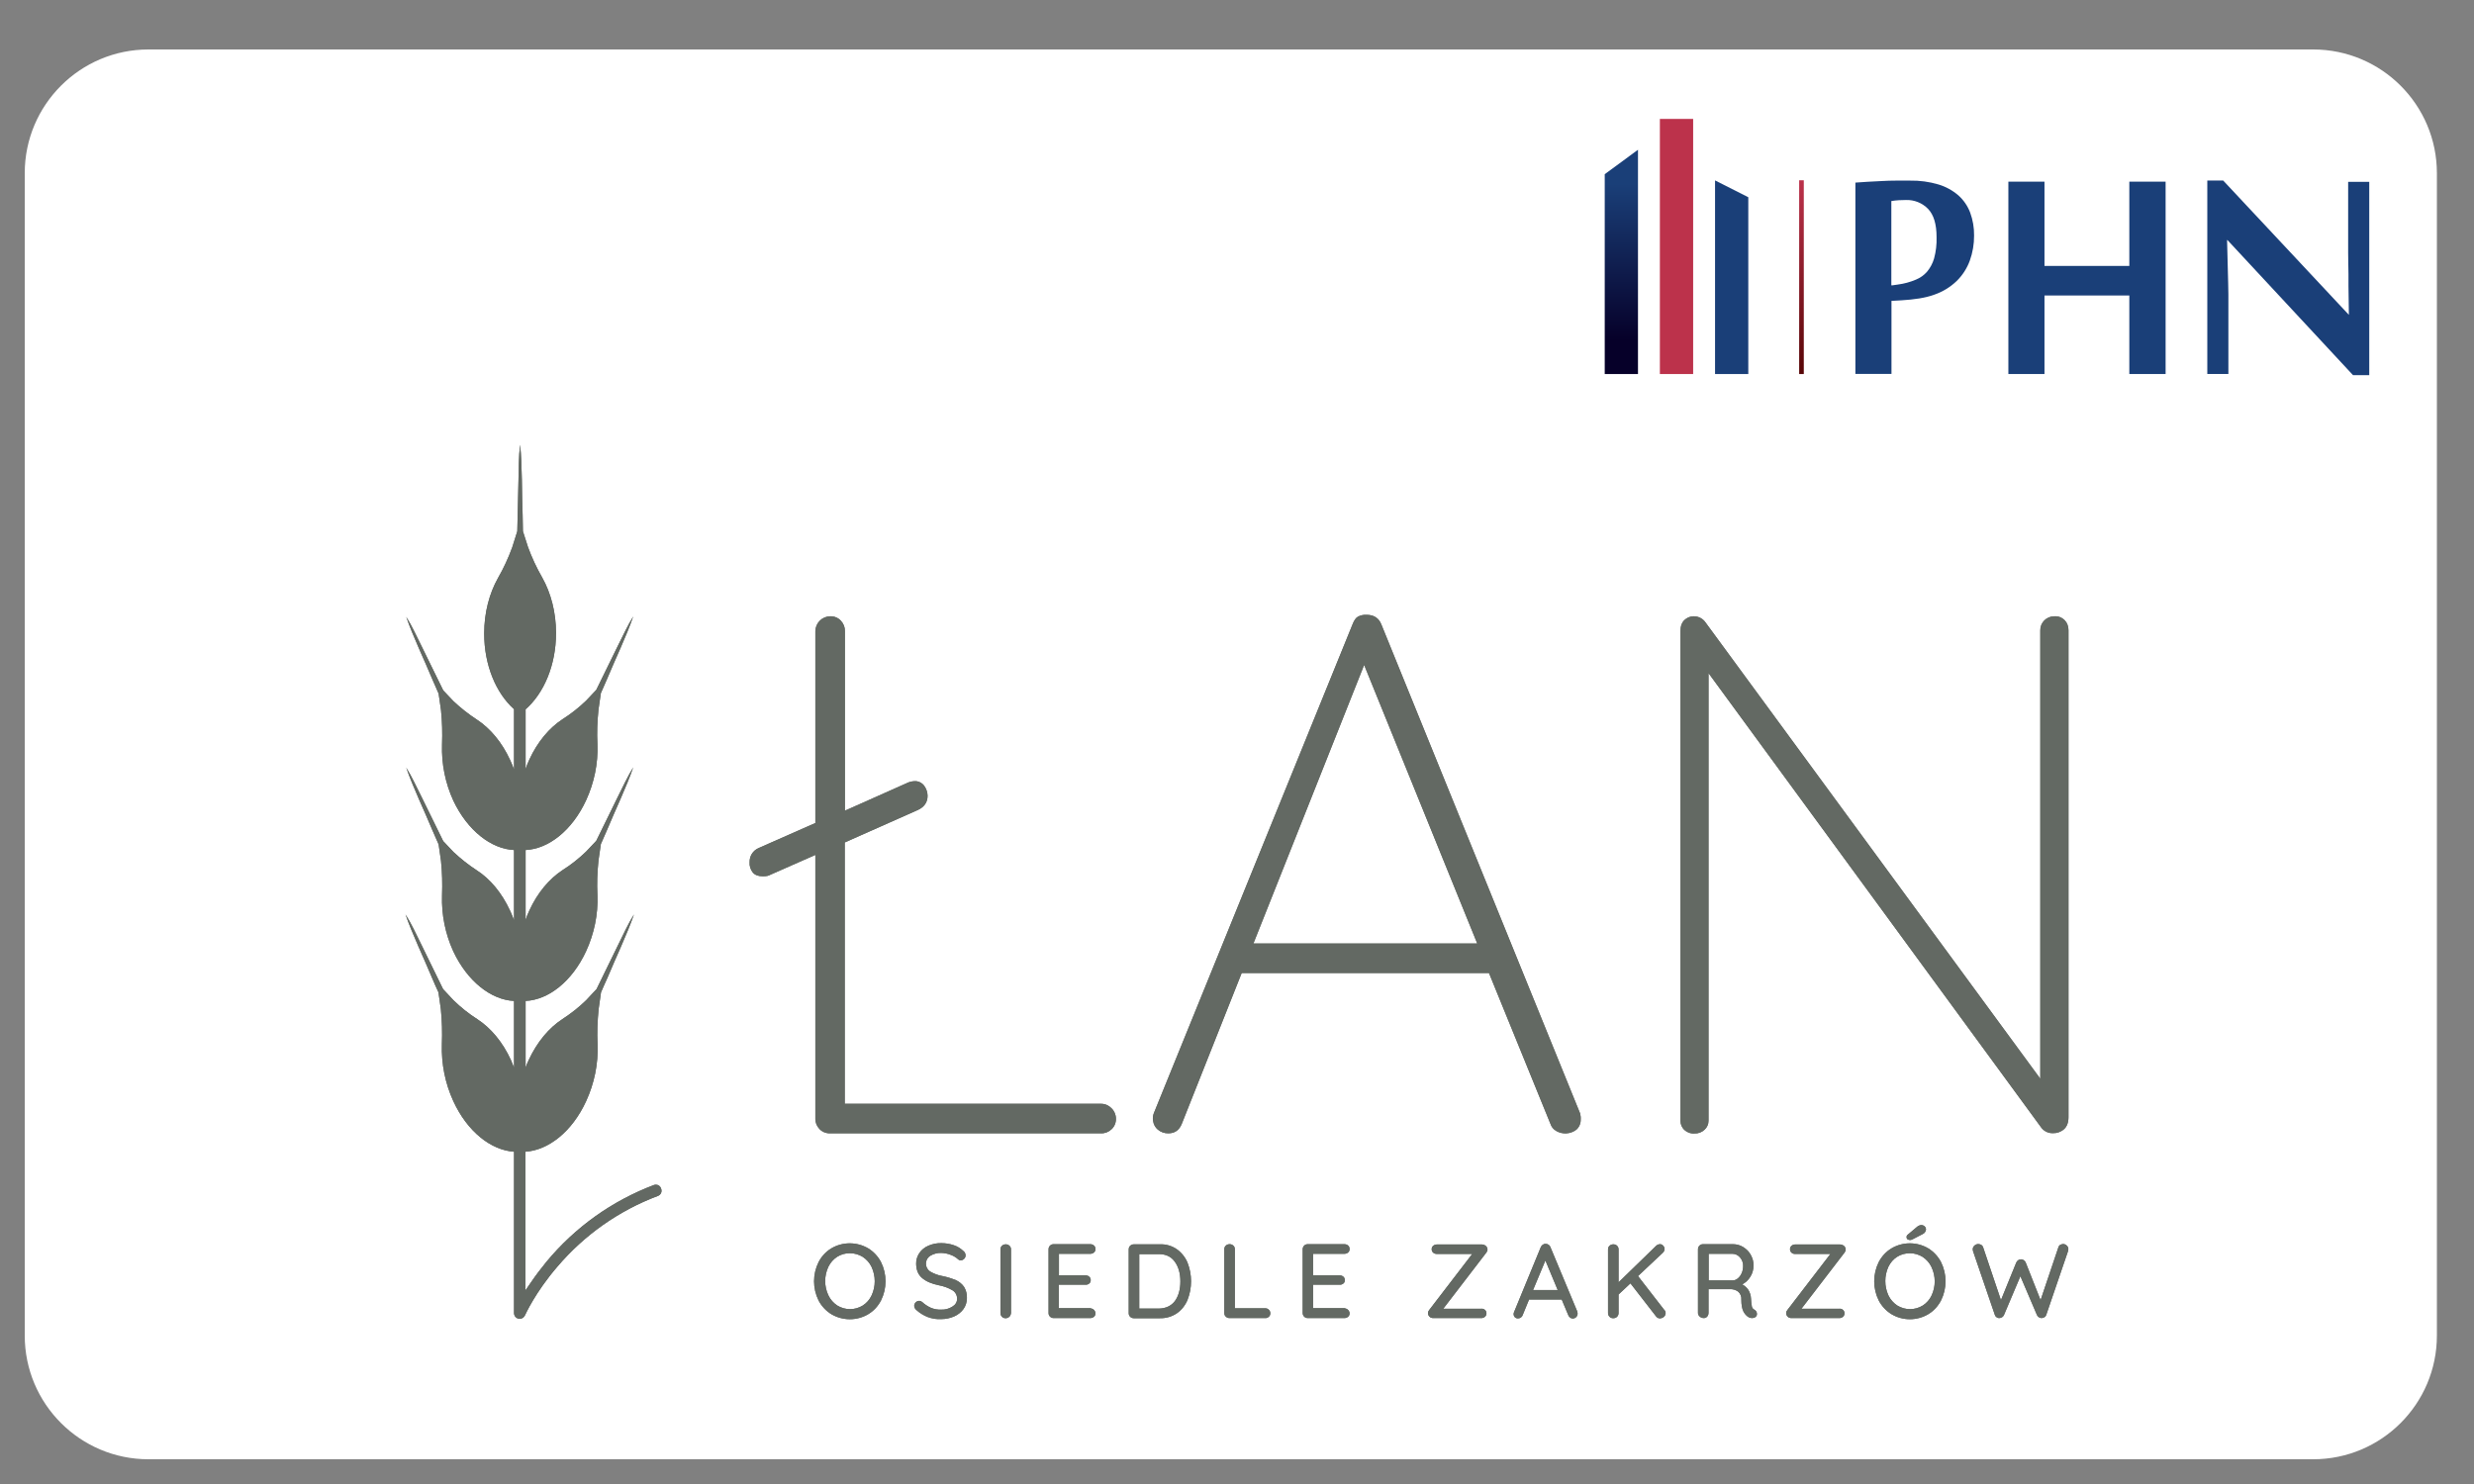 <?xml version="1.0" encoding="UTF-8" standalone="no"?>
<!DOCTYPE svg PUBLIC "-//W3C//DTD SVG 1.1//EN" "http://www.w3.org/Graphics/SVG/1.1/DTD/svg11.dtd">
<svg width="100%" height="100%" viewBox="0 0 200 120" version="1.1" xmlns="http://www.w3.org/2000/svg" xmlns:xlink="http://www.w3.org/1999/xlink" xml:space="preserve" xmlns:serif="http://www.serif.com/" style="fill-rule:evenodd;clip-rule:evenodd;stroke-linejoin:round;stroke-miterlimit:2;">
    <rect x="0" y="0" width="200" height="120" fill="#808080" stroke="none"/>
    <path id="Prostokąt-zaokrąglony-1-kopia" serif:id="Prostokąt zaokrąglony 1 kopia" d="M197,14C197,8.481 192.519,4 187,4L12,4C6.481,4 2,8.481 2,14L2,108C2,113.519 6.481,118 12,118L187,118C192.519,118 197,113.519 197,108L197,14Z" style="fill:white;"/>
    <g id="logo_ŁAN_green_1_RGB.svg" transform="matrix(0.12,0,0,0.12,100,71.339)">
        <g transform="matrix(1,0,0,1,-576.35,-307.7)">
            <g>
                <path d="M184.9,511.5C184.4,511.5 184,511.6 183.6,511.7C155.3,522.4 130.4,540.2 111.1,563.5C107.5,567.9 104,572.5 100.8,577.2L97,582.7L97,489.3C112.4,488.3 128.4,475.9 137.9,455.2C143.4,443.2 146.1,430.1 145.6,416.9C145.2,409 145.5,401.1 146.3,393.2L147.9,381.9C149.3,378.7 150.7,375.4 152.2,372.2C157.4,359.6 165.7,342.3 170.1,329.4C166.1,335.8 163,342.8 159.6,349.6C154.9,359.3 149.9,369.4 144.9,379.7L137.9,387.2C133,392 127.6,396.2 121.8,400C112.9,405.8 104.9,415.2 99.1,427.7C98.3,429.3 97.7,430.9 97.1,432.6L97.1,387.7C112.4,387 128.4,374.7 137.9,354.1C143.3,342.3 146,329.4 145.5,316.4C145.1,308.6 145.4,300.8 146.2,293.1L147.8,282C149.2,278.8 150.6,275.6 152,272.4C157.1,260 165.3,243 169.6,230.3C165.7,236.6 162.6,243.5 159.2,250.2C154.5,259.7 149.6,269.7 144.7,279.8L137.8,287.1C132.9,291.8 127.6,296 121.9,299.6C113.2,305.3 105.2,314.6 99.6,326.8C98.6,328.9 97.8,330.9 97.1,333.1L97.1,286C112.4,285.3 128.4,273 137.9,252.4C143.3,240.6 146,227.7 145.5,214.7C145.1,206.9 145.4,199.1 146.2,191.4L147.8,180.3L152,170.7C157.1,158.3 165.3,141.3 169.6,128.6C165.7,134.9 162.6,141.8 159.2,148.5C154.5,158 149.6,168 144.7,178.1L137.8,185.4C132.9,190.1 127.6,194.3 121.9,197.9C113.2,203.6 105.2,212.9 99.6,225.1C98.6,227.2 97.8,229.3 97.1,231.4L97.1,191.2C109.4,180.4 117.6,161.5 117.6,139.8C117.6,125.7 114.1,112.7 108.3,102.4C104.5,95.8 101.3,88.9 98.7,81.8L95.3,71.2C95.2,67.6 95.2,63.9 95.1,60.3C94.5,46.4 94.9,26.6 93.4,12.9C92.4,20.8 92.5,28.7 92.3,36.6C92,47.7 91.8,59.5 91.5,71.2L88.1,82C85.5,89.1 82.3,96.1 78.5,102.7C72.7,113 69.2,126 69.2,140.1C69.2,161.5 77.2,180.3 89.3,191.1L89.3,231.7C88.5,229.6 87.7,227.5 86.7,225.4C81.1,213.2 73.1,203.9 64.4,198.2C58.7,194.5 53.4,190.3 48.5,185.7L41.6,178.4C36.7,168.4 31.8,158.3 27.1,148.8C23.7,142.1 20.7,135.2 16.7,128.9C21,141.6 29.2,158.6 34.3,171C35.7,174.2 37.1,177.4 38.5,180.6L40.1,191.7C40.9,199.4 41.1,207.2 40.8,215C40.4,228 43,240.9 48.4,252.7C58,273 74,285.3 89.3,286L89.3,333.3C88.5,331.2 87.7,329.1 86.7,327C81.1,314.8 73.1,305.4 64.4,299.8C58.7,296.1 53.4,291.9 48.5,287.3L41.6,280C36.7,270 31.8,259.9 27.1,250.4C23.7,243.7 20.6,236.8 16.7,230.5C21,243.2 29.2,260.2 34.3,272.6C35.7,275.8 37.1,279 38.5,282.2L40.1,293.3C40.9,301 41.1,308.8 40.8,316.6C40.4,329.6 43,342.5 48.4,354.3C58,374.7 74,387 89.3,387.7L89.3,432.6C88.7,431 88,429.3 87.3,427.7C81.6,415.2 73.5,405.8 64.6,400C58.8,396.3 53.4,392 48.5,387.2L41.5,379.7C36.5,369.5 31.6,359.3 26.8,349.6C23.4,342.8 20.3,335.8 16.2,329.4C20.6,342.3 28.9,359.6 34.1,372.2C35.5,375.5 36.9,378.7 38.4,381.9L40,393.2C40.8,401.1 41,409 40.7,416.9C40.3,430.1 42.9,443.2 48.4,455.2C57.9,475.9 73.9,488.3 89.3,489.3L89.3,598C89.3,599.8 90.5,601.4 92.3,601.8C92.6,601.9 92.8,601.9 93.1,601.9C94.7,601.9 96.1,600.9 96.7,599.5C97,598.9 103.6,584.1 118.3,567C136.5,545.5 159.9,529 186.2,519.1C188.2,518.4 189.2,516.2 188.4,514.2C187.9,512.5 186.5,511.5 184.9,511.5Z" style="fill:rgb(99,105,99);fill-rule:nonzero;"/>
                <path d="M491.8,460C493.7,461.8 494.8,464.4 494.8,467C494.9,469.7 493.8,472.4 491.8,474.2C489.9,476 487.4,477 484.8,476.9L302.2,476.9C299.5,477 296.8,475.9 295,473.9C293.2,472 292.2,469.5 292.3,466.9L292.3,289.3L261.9,302.7C260.9,303.4 259.2,303.7 256.9,303.7C253.9,303.7 251.7,302.9 250.2,301.2C248.6,299.2 247.8,296.7 248,294.2C247.9,290.1 250.2,286.4 254,284.7L292.3,267.8L292.3,138.5C292.4,133 296.8,128.6 302.3,128.5C305,128.4 307.7,129.5 309.5,131.5C311.3,133.4 312.3,135.9 312.2,138.5L312.2,259.5L353.5,241.1C355.2,240.2 357.1,239.7 359,239.6C361.6,239.4 364.2,240.7 365.7,242.8C367.1,244.8 367.9,247.1 367.9,249.5C367.9,253.8 365.7,257 361.4,259L312.1,280.9L312.1,457L484.8,457C487.5,457 490,458.1 491.8,460Z" style="fill:rgb(99,105,99);fill-rule:nonzero;"/>
                <path d="M807.9,467.5C808,470.2 806.9,472.8 804.9,474.5C800.9,477.5 795.5,477.8 791.2,475.2C789.4,474.1 788.1,472.4 787.5,470.5L745.7,367.9L746.2,368.9L579.5,368.9L539.2,470.4C537.5,474.7 534.5,476.9 530.2,476.9C527.6,477 525,476.1 523,474.4C521.2,472.9 520.1,470.7 519.8,468.4C519.5,466.7 519.7,465 520.3,463.4L654.2,133.9C655.2,131.3 656.4,129.5 657.9,128.7C659.7,127.8 661.6,127.4 663.6,127.5C668.6,127.5 671.9,129.7 673.6,134L807.5,463.5C807.8,464.8 808,466.1 807.9,467.5ZM587.4,349L738.2,349L662,161.3L587.4,349Z" style="fill:rgb(99,105,99);fill-rule:nonzero;"/>
                <path d="M1134,131.2C1135.7,133 1136.5,135.4 1136.5,137.9L1136.5,465.9C1136.5,469.6 1135.5,472.3 1133.5,474.1C1131.5,475.9 1128.8,476.9 1126,476.8C1122.8,476.9 1119.8,475.4 1118,472.8L894,166.8L894,468.5C894,470.8 893,473 891.3,474.5C889.5,476.2 887.1,477.1 884.6,477C882,477.2 879.5,476.3 877.6,474.5C876,472.9 875.1,470.8 875.1,468.5L875.1,138.5C875.1,135.2 876,132.7 877.8,131C879.5,129.4 881.7,128.5 884,128.5C886.9,128.5 889.6,129.7 891.5,132L1117.5,440.1L1117.5,138C1117.4,132.8 1121.6,128.6 1126.8,128.5L1127,128.5C1129.6,128.3 1132.1,129.3 1134,131.2Z" style="fill:rgb(99,105,99);fill-rule:nonzero;"/>
                <path d="M336.5,589.6C334.5,593.4 331.6,596.6 327.9,598.8C320.3,603.3 310.8,603.3 303.1,598.8C299.5,596.6 296.5,593.4 294.5,589.6C290.4,581.4 290.4,571.8 294.5,563.6C296.5,559.8 299.4,556.6 303.1,554.4C310.7,549.9 320.2,549.9 327.9,554.4C331.5,556.6 334.5,559.8 336.5,563.6C340.6,571.8 340.6,581.4 336.5,589.6ZM330.2,567C328.9,564.2 326.8,561.9 324.3,560.2C321.7,558.6 318.7,557.7 315.7,557.7C312.6,557.6 309.6,558.5 307,560.1C304.4,561.8 302.4,564.1 301.1,566.8C298.2,572.9 298.2,580 301.1,586.1C302.4,588.9 304.5,591.2 307,592.9C312.3,596.2 319,596.2 324.3,592.9C326.9,591.2 328.9,588.9 330.2,586.1C333,580.1 333,573.1 330.2,567Z" style="fill:rgb(99,105,99);fill-rule:nonzero;"/>
                <path d="M368,600.7C365.2,599.6 362.6,598 360.4,596C359.5,595.3 358.9,594.2 358.9,593.1C358.9,592.2 359.3,591.4 359.9,590.8C360.5,590.2 361.4,589.8 362.2,589.8C363,589.8 363.7,590.1 364.3,590.6C366,592.2 368,593.5 370.2,594.5C372.4,595.4 374.7,595.8 377.1,595.7C379.8,595.8 382.4,595.1 384.7,593.6C386.6,592.5 387.8,590.6 387.8,588.4C387.8,586.1 386.7,583.9 384.7,582.7C381.9,581 378.7,579.9 375.5,579.3C370.6,578.3 366.9,576.7 364.2,574.4C361.5,572.1 360.3,569 360.2,564.9C360.1,562.3 360.9,559.7 362.4,557.5C363.9,555.3 366.1,553.6 368.5,552.6C371.3,551.4 374.3,550.8 377.3,550.9C380.1,550.9 383,551.4 385.6,552.3C388,553.1 390.1,554.4 391.9,556.1C392.9,556.8 393.5,557.9 393.5,559.2C393.5,560.1 393.1,560.9 392.5,561.5C391.9,562.1 391.1,562.5 390.2,562.5C389.6,562.5 389,562.3 388.6,561.9C387.1,560.5 385.4,559.5 383.5,558.8C381.5,558 379.4,557.6 377.2,557.5C374.5,557.4 371.9,558.1 369.6,559.5C366.7,561.4 365.9,565.4 367.9,568.3C368.4,569 368.9,569.6 369.6,570C372.2,571.5 375,572.6 378,573.1C381.1,573.7 384.2,574.7 387.1,575.9C389.3,576.9 391.2,578.5 392.5,580.4C393.9,582.7 394.5,585.3 394.4,588C394.4,590.6 393.6,593.2 392.1,595.3C390.5,597.5 388.3,599.2 385.8,600.3C383,601.5 380.1,602.1 377.1,602.1C374,602.3 371,601.8 368,600.7Z" style="fill:rgb(99,105,99);fill-rule:nonzero;"/>
                <path d="M423,600.5C422.3,601.1 421.4,601.5 420.5,601.5C419.6,601.5 418.6,601.2 418,600.5C417.3,599.8 417,598.9 417,598L417,555.1C417,554.2 417.3,553.3 418,552.7C418.7,552 419.6,551.7 420.6,551.7C421.5,551.7 422.4,552 423.1,552.7C423.8,553.3 424.1,554.2 424.1,555.1L424.1,598C424,598.9 423.7,599.8 423,600.5Z" style="fill:rgb(99,105,99);fill-rule:nonzero;"/>
                <path d="M480,595.9C480.6,596.5 481,597.4 481,598.2C481,599.1 480.7,599.9 480,600.5C479.3,601.1 478.4,601.4 477.5,601.4L452.8,601.4C450.9,601.4 449.4,599.9 449.4,598.1L449.4,555C449.4,553.1 450.9,551.6 452.8,551.6L477.5,551.6C478.4,551.6 479.3,551.9 480,552.5C480.7,553.1 481,554 481,554.9C481,555.8 480.7,556.6 480,557.2C479.3,557.8 478.4,558.1 477.5,558.1L456.4,558.1L456.4,572.6L474.3,572.6C475.2,572.6 476.1,572.9 476.8,573.5C477.5,574.1 477.8,575 477.8,575.8C477.8,576.7 477.5,577.6 476.8,578.1C476.1,578.7 475.2,579 474.3,578.9L456.3,578.9L456.3,594.7L477.4,594.7C478.5,594.9 479.4,595.3 480,595.9Z" style="fill:rgb(99,105,99);fill-rule:nonzero;"/>
                <path d="M535.8,555C539,557.3 541.5,560.4 543,564C546.2,572.1 546.2,581.1 543,589.2C541.5,592.8 539,596 535.8,598.2C532.4,600.5 528.4,601.6 524.3,601.5L506.8,601.5C504.9,601.5 503.4,600 503.4,598.2L503.4,555.1C503.4,553.2 504.9,551.7 506.8,551.7L524.3,551.7C528.4,551.5 532.5,552.7 535.8,555ZM534.6,589.8C537,586.4 538.2,582 538.2,576.7C538.2,571.4 537,567 534.5,563.5C532,560 528.5,558.3 523.7,558.3L510.5,558.3L510.5,595L523.7,595C528.4,594.9 532.1,593.2 534.6,589.8Z" style="fill:rgb(99,105,99);fill-rule:nonzero;"/>
                <path d="M597.8,595.8C598.5,596.4 598.8,597.3 598.8,598.2C598.8,599.1 598.5,599.9 597.8,600.5C597.1,601.1 596.3,601.5 595.3,601.4L571.3,601.4C570.4,601.4 569.5,601.1 568.8,600.4C568.1,599.8 567.8,598.9 567.8,598L567.8,555C567.8,554.1 568.1,553.2 568.8,552.6C569.5,551.9 570.4,551.6 571.4,551.6C572.3,551.6 573.2,551.9 573.9,552.6C574.6,553.2 574.9,554.1 574.9,555L574.9,594.8L595.3,594.8C596.3,594.8 597.2,595.1 597.8,595.8Z" style="fill:rgb(99,105,99);fill-rule:nonzero;"/>
                <path d="M651.2,595.9C651.8,596.5 652.2,597.4 652.2,598.2C652.2,599.1 651.9,599.9 651.2,600.5C650.5,601.1 649.6,601.4 648.7,601.4L624,601.4C622.1,601.4 620.6,599.9 620.6,598L620.6,555C620.6,553.1 622.1,551.6 624,551.6L648.7,551.6C649.6,551.6 650.5,551.9 651.2,552.5C651.9,553.1 652.2,554 652.2,554.9C652.2,555.8 651.9,556.6 651.2,557.2C650.5,557.8 649.6,558.1 648.7,558.1L627.6,558.1L627.6,572.6L645.5,572.6C646.4,572.6 647.3,572.9 648,573.5C648.7,574.1 649,575 649,575.8C649,576.7 648.7,577.6 648,578.1C647.3,578.7 646.4,579 645.5,578.9L627.6,578.9L627.6,594.7L648.7,594.7C649.6,594.9 650.5,595.2 651.2,595.9Z" style="fill:rgb(99,105,99);fill-rule:nonzero;"/>
                <path d="M743.4,595.9C744.1,596.5 744.4,597.3 744.4,598.2C744.4,599.1 744.1,599.9 743.4,600.5C742.7,601.1 741.9,601.4 741,601.4L708.5,601.4C707.6,601.4 706.6,601.1 706,600.4C705.4,599.8 705,599 705,598.1C705,597.3 705.3,596.6 705.8,596L734.8,558.2L711,558.2C710.1,558.2 709.2,557.9 708.5,557.3C707.8,556.7 707.5,555.8 707.5,555C707.5,554.1 707.8,553.3 708.5,552.7C709.2,552.1 710.1,551.8 711,551.8L741.4,551.8C742.4,551.8 743.3,552.2 744,552.8C744.7,553.4 745.1,554.3 745.1,555.2C745.1,556 744.8,556.7 744.3,557.3L715.3,595.1L741,595.1C741.9,595 742.7,595.3 743.4,595.9Z" style="fill:rgb(99,105,99);fill-rule:nonzero;"/>
                <path d="M805.8,598.4C805.8,600.2 804.4,601.6 802.7,601.7L802.6,601.7C801.9,601.7 801.3,601.5 800.8,601.1C800.2,600.7 799.8,600.1 799.5,599.4L795.1,588.9L773.1,588.9L768.8,599.4C768.6,600.1 768.2,600.6 767.6,601C767.1,601.4 766.4,601.6 765.8,601.6C765,601.7 764.1,601.4 763.5,600.8C763,600.2 762.7,599.5 762.7,598.7C762.7,598.3 762.8,597.9 762.9,597.6L781,553.6C781.3,552.9 781.8,552.3 782.4,551.9C783,551.5 783.7,551.3 784.4,551.4C785.1,551.4 785.8,551.6 786.3,552C786.9,552.4 787.3,553 787.5,553.6L805.6,597C805.7,597.5 805.8,597.9 805.8,598.4ZM775.8,582.5L792.4,582.5L784.1,562.6L775.8,582.5Z" style="fill:rgb(99,105,99);fill-rule:nonzero;"/>
                <path d="M865.1,598C865.1,599 864.7,599.9 863.9,600.6C863.2,601.2 862.2,601.6 861.2,601.6C860.2,601.6 859.3,601.1 858.7,600.3L841.4,578L833.4,585.5L833.4,598C833.4,598.9 833.1,599.8 832.4,600.5C831.7,601.2 830.8,601.5 829.8,601.5C828.9,601.5 827.9,601.2 827.3,600.5C826.6,599.8 826.3,598.9 826.3,598L826.3,555.1C826.3,554.2 826.6,553.3 827.3,552.7C828,552 828.9,551.7 829.9,551.7C830.8,551.7 831.8,552 832.4,552.7C833.1,553.3 833.4,554.2 833.4,555.2L833.4,577.3L858.6,552.8C859.3,552.1 860.3,551.6 861.3,551.6C862.2,551.6 863,552 863.5,552.7C864.1,553.3 864.4,554.1 864.4,555C864.3,555.8 864,556.6 863.4,557.2L846.5,573.1L864.1,595.8C864.8,596.4 865.1,597.2 865.1,598Z" style="fill:rgb(99,105,99);fill-rule:nonzero;"/>
                <path d="M926.2,597C926.5,597.5 926.6,598 926.6,598.5C926.7,599.4 926.3,600.2 925.6,600.7C924.9,601.2 924.1,601.4 923.3,601.4C922.5,601.4 921.7,601.2 921,600.8C919.5,599.9 918.3,598.5 917.5,596.9C916.6,595.1 916.1,592.4 916.1,588.9C916.3,586.9 915.5,585 914,583.6C912.4,582.4 910.4,581.8 908.4,581.9L894,581.9L894,597.9C894,598.8 893.7,599.7 893.1,600.4C892.6,601 891.7,601.4 890.9,601.4C889.9,601.4 888.9,601.1 888.1,600.4C887.4,599.8 886.9,598.9 886.9,598L886.9,555C886.9,553.1 888.4,551.6 890.3,551.6L910.3,551.6C912.8,551.6 915.2,552.2 917.3,553.5C919.4,554.8 921.2,556.5 922.4,558.7C923.7,561 924.4,563.5 924.3,566.1C924.3,568.7 923.6,571.3 922.2,573.5C920.9,575.7 919,577.5 916.7,578.7C918.4,579.6 919.8,580.9 920.9,582.5C921.9,584.2 922.5,586.1 922.6,588.1C922.7,589.9 922.9,591.8 923.2,593.6C923.4,594.5 924,595.3 924.8,595.7C925.5,596.1 925.9,596.5 926.2,597ZM913.7,574.7C914.8,573.8 915.7,572.6 916.3,571.2C917,569.7 917.3,568 917.3,566.3C917.4,564.2 916.6,562.1 915.2,560.5C913.9,559 912.1,558.1 910.1,558.1L894.1,558.1L894.1,576L910.3,576C911.6,576 912.8,575.5 913.7,574.7Z" style="fill:rgb(99,105,99);fill-rule:nonzero;"/>
                <path d="M984.6,595.9C985.3,596.5 985.6,597.3 985.6,598.2C985.6,599.1 985.3,599.9 984.6,600.5C983.9,601.1 983.1,601.4 982.2,601.4L949.8,601.4C948.9,601.4 947.9,601.1 947.3,600.4C946.7,599.8 946.3,599 946.3,598.1C946.3,597.3 946.6,596.6 947.1,596L976.1,558.2L952.3,558.2C951.4,558.2 950.5,557.9 949.9,557.3C949.2,556.7 948.9,555.8 948.9,555C948.9,554.1 949.2,553.3 949.9,552.7C950.6,552.1 951.4,551.8 952.3,551.8L982.7,551.8C983.6,551.8 984.6,552.2 985.3,552.8C986,553.4 986.4,554.3 986.4,555.2C986.4,556 986.1,556.7 985.6,557.3L956.6,595.1L982.3,595.1C983.1,595 983.9,595.3 984.6,595.9Z" style="fill:rgb(99,105,99);fill-rule:nonzero;"/>
                <path d="M1050.6,589.6C1048.6,593.4 1045.7,596.6 1042,598.8C1034.4,603.3 1024.9,603.3 1017.3,598.8C1013.7,596.6 1010.7,593.4 1008.7,589.6C1004.6,581.4 1004.6,571.8 1008.7,563.6C1010.7,559.8 1013.6,556.6 1017.3,554.4C1024.9,549.9 1034.4,549.9 1042,554.4C1045.6,556.6 1048.6,559.8 1050.6,563.6C1054.7,571.8 1054.7,581.4 1050.6,589.6ZM1044.2,567C1042.9,564.2 1040.8,561.9 1038.3,560.2C1035.7,558.6 1032.7,557.7 1029.7,557.7C1026.6,557.7 1023.6,558.5 1021.1,560.1C1018.5,561.7 1016.5,564.1 1015.2,566.8C1012.4,572.9 1012.4,580 1015.2,586.1C1016.5,588.9 1018.6,591.2 1021.1,592.9C1026.4,596.2 1033.1,596.2 1038.4,592.9C1041,591.2 1043,588.9 1044.3,586.1C1047.1,580.1 1047.1,573.1 1044.2,567ZM1028,548.3C1027.6,547.9 1027.4,547.4 1027.4,546.8C1027.4,546.2 1027.7,545.6 1028.2,545.2L1034.5,539.9C1035.3,539.2 1036.3,538.8 1037.3,538.7C1038.1,538.7 1038.9,539 1039.5,539.5C1040.1,540 1040.5,540.8 1040.5,541.6C1040.5,542.2 1040.3,542.9 1039.9,543.4C1039.5,544 1039,544.5 1038.3,544.8L1031.3,548.4C1030.8,548.7 1030.2,548.8 1029.7,548.8C1029.2,548.8 1028.5,548.6 1028,548.3Z" style="fill:rgb(99,105,99);fill-rule:nonzero;"/>
                <path d="M1135.3,552.5C1136.1,553.2 1136.5,554.1 1136.4,555.1C1136.4,555.5 1136.3,555.9 1136.2,556.3L1121.5,599.3C1121.3,599.9 1120.9,600.5 1120.3,600.8C1119.7,601.1 1119.1,601.4 1118.4,601.4C1117.7,601.4 1117.1,601.2 1116.5,600.8C1115.9,600.4 1115.4,599.8 1115.2,599.2L1104.1,573.2L1093.1,599.2C1092.8,599.9 1092.4,600.4 1091.8,600.8C1091.2,601.2 1090.5,601.4 1089.8,601.4C1089.1,601.4 1088.5,601.1 1088,600.8C1087.5,600.5 1087.1,599.9 1086.9,599.3L1072.2,556.3C1072.1,555.9 1072,555.5 1072,555.1C1072,554.1 1072.4,553.2 1073.2,552.5C1073.9,551.9 1074.8,551.5 1075.7,551.5C1076.4,551.5 1077.1,551.7 1077.8,552.1C1078.4,552.5 1078.8,553 1079,553.7L1091,589.3L1101.3,564C1101.6,563.4 1102,562.8 1102.6,562.4C1103.8,561.6 1105.3,561.6 1106.4,562.4C1107,562.8 1107.4,563.3 1107.7,564L1117.7,589.3L1129.7,553.7C1129.9,553 1130.3,552.4 1130.9,552.1C1131.5,551.7 1132.3,551.5 1133,551.5C1133.8,551.5 1134.7,551.9 1135.3,552.5Z" style="fill:rgb(99,105,99);fill-rule:nonzero;"/>
                <path d="M184.9,511.5C184.4,511.5 184,511.6 183.6,511.7C155.3,522.4 130.4,540.2 111.1,563.5C107.5,567.9 104,572.5 100.8,577.2L97,582.7L97,489.3C112.4,488.3 128.4,475.9 137.9,455.2C143.4,443.2 146.1,430.1 145.6,416.9C145.2,409 145.5,401.1 146.3,393.2L147.9,381.9C149.3,378.7 150.7,375.4 152.2,372.2C157.4,359.6 165.7,342.3 170.1,329.4C166.1,335.8 163,342.8 159.6,349.6C154.9,359.3 149.9,369.4 144.9,379.7L137.9,387.2C133,392 127.6,396.2 121.8,400C112.9,405.8 104.9,415.2 99.1,427.7C98.3,429.3 97.7,430.9 97.1,432.6L97.1,387.7C112.4,387 128.4,374.7 137.9,354.1C143.3,342.3 146,329.4 145.5,316.4C145.1,308.6 145.4,300.8 146.2,293.1L147.8,282C149.2,278.8 150.6,275.6 152,272.4C157.1,260 165.3,243 169.6,230.3C165.7,236.6 162.6,243.5 159.2,250.2C154.5,259.7 149.6,269.7 144.7,279.8L137.8,287.1C132.9,291.8 127.6,296 121.9,299.6C113.2,305.3 105.2,314.6 99.6,326.8C98.6,328.9 97.8,330.9 97.1,333.1L97.1,286C112.4,285.3 128.4,273 137.9,252.4C143.3,240.6 146,227.7 145.5,214.7C145.1,206.9 145.4,199.1 146.2,191.4L147.8,180.3L152,170.7C157.1,158.3 165.3,141.3 169.6,128.6C165.7,134.9 162.6,141.8 159.2,148.5C154.5,158 149.6,168 144.7,178.1L137.8,185.4C132.9,190.1 127.6,194.3 121.9,197.9C113.2,203.6 105.2,212.9 99.6,225.1C98.6,227.2 97.8,229.3 97.1,231.4L97.1,191.2C109.4,180.4 117.6,161.5 117.6,139.8C117.6,125.7 114.1,112.7 108.3,102.4C104.5,95.8 101.3,88.9 98.7,81.8L95.3,71.2C95.2,67.6 95.2,63.9 95.1,60.3C94.5,46.4 94.9,26.6 93.4,12.9C92.4,20.8 92.5,28.7 92.3,36.6C92,47.7 91.8,59.5 91.5,71.2L88.1,82C85.5,89.1 82.3,96.1 78.5,102.7C72.7,113 69.2,126 69.2,140.1C69.2,161.5 77.2,180.3 89.3,191.1L89.3,231.7C88.5,229.6 87.7,227.5 86.7,225.4C81.1,213.2 73.1,203.9 64.4,198.2C58.7,194.5 53.4,190.3 48.5,185.7L41.6,178.4C36.7,168.4 31.8,158.3 27.1,148.8C23.7,142.1 20.7,135.2 16.7,128.9C21,141.6 29.2,158.6 34.3,171C35.7,174.2 37.1,177.4 38.5,180.6L40.1,191.7C40.9,199.4 41.1,207.2 40.8,215C40.4,228 43,240.9 48.4,252.7C58,273 74,285.3 89.3,286L89.3,333.3C88.5,331.2 87.7,329.1 86.7,327C81.1,314.8 73.1,305.4 64.4,299.8C58.7,296.1 53.4,291.9 48.5,287.3L41.6,280C36.7,270 31.8,259.9 27.1,250.4C23.7,243.7 20.6,236.8 16.7,230.5C21,243.2 29.2,260.2 34.3,272.6C35.7,275.8 37.1,279 38.5,282.2L40.1,293.3C40.9,301 41.1,308.8 40.8,316.6C40.4,329.6 43,342.5 48.4,354.3C58,374.7 74,387 89.3,387.7L89.3,432.6C88.7,431 88,429.3 87.3,427.7C81.6,415.2 73.5,405.8 64.6,400C58.8,396.3 53.4,392 48.5,387.2L41.5,379.7C36.5,369.5 31.6,359.3 26.8,349.6C23.4,342.8 20.3,335.8 16.2,329.4C20.6,342.3 28.9,359.6 34.1,372.2C35.5,375.5 36.9,378.7 38.4,381.9L40,393.2C40.8,401.1 41,409 40.7,416.9C40.3,430.1 42.9,443.2 48.4,455.2C57.9,475.9 73.9,488.3 89.3,489.3L89.3,598C89.3,599.8 90.5,601.4 92.3,601.8C92.6,601.9 92.8,601.9 93.1,601.9C94.7,601.9 96.1,600.9 96.7,599.5C97,598.9 103.6,584.1 118.3,567C136.5,545.5 159.9,529 186.2,519.1C188.2,518.4 189.2,516.2 188.4,514.2C187.9,512.5 186.5,511.5 184.9,511.5Z" style="fill:rgb(99,105,99);fill-rule:nonzero;"/>
                <path d="M491.8,460C493.7,461.8 494.8,464.4 494.8,467C494.9,469.7 493.8,472.4 491.8,474.2C489.9,476 487.4,477 484.8,476.9L302.2,476.9C299.5,477 296.8,475.9 295,473.9C293.2,472 292.2,469.5 292.3,466.9L292.3,289.3L261.9,302.7C260.9,303.4 259.2,303.7 256.9,303.7C253.9,303.7 251.7,302.9 250.2,301.2C248.6,299.2 247.8,296.7 248,294.2C247.9,290.1 250.2,286.4 254,284.7L292.3,267.8L292.3,138.5C292.4,133 296.8,128.6 302.3,128.5C305,128.4 307.7,129.5 309.5,131.5C311.3,133.4 312.3,135.9 312.2,138.5L312.2,259.5L353.5,241.1C355.2,240.2 357.1,239.7 359,239.6C361.6,239.4 364.2,240.7 365.7,242.8C367.1,244.8 367.9,247.1 367.9,249.5C367.9,253.8 365.7,257 361.4,259L312.1,280.9L312.1,457L484.8,457C487.5,457 490,458.1 491.8,460Z" style="fill:rgb(99,105,99);fill-rule:nonzero;"/>
                <path d="M807.9,467.5C808,470.2 806.9,472.8 804.9,474.5C800.9,477.5 795.5,477.8 791.2,475.2C789.4,474.1 788.1,472.4 787.5,470.5L745.7,367.9L746.2,368.9L579.5,368.9L539.2,470.4C537.5,474.7 534.5,476.9 530.2,476.9C527.6,477 525,476.1 523,474.4C521.2,472.9 520.1,470.7 519.8,468.4C519.5,466.7 519.7,465 520.3,463.4L654.2,133.9C655.2,131.3 656.4,129.5 657.9,128.7C659.7,127.8 661.6,127.4 663.6,127.5C668.6,127.5 671.9,129.7 673.6,134L807.5,463.5C807.8,464.8 808,466.1 807.9,467.5ZM587.4,349L738.2,349L662,161.3L587.4,349Z" style="fill:rgb(99,105,99);fill-rule:nonzero;"/>
                <path d="M1134,131.2C1135.7,133 1136.5,135.4 1136.5,137.9L1136.5,465.9C1136.5,469.6 1135.5,472.3 1133.5,474.1C1131.5,475.9 1128.8,476.9 1126,476.8C1122.8,476.9 1119.8,475.4 1118,472.8L894,166.8L894,468.5C894,470.8 893,473 891.3,474.5C889.5,476.2 887.1,477.1 884.6,477C882,477.2 879.5,476.3 877.6,474.5C876,472.9 875.1,470.8 875.1,468.5L875.1,138.5C875.1,135.2 876,132.7 877.8,131C879.5,129.4 881.7,128.5 884,128.5C886.9,128.5 889.6,129.7 891.5,132L1117.5,440.1L1117.5,138C1117.4,132.8 1121.6,128.6 1126.8,128.5L1127,128.5C1129.6,128.3 1132.1,129.3 1134,131.2Z" style="fill:rgb(99,105,99);fill-rule:nonzero;"/>
                <path d="M336.5,589.6C334.5,593.4 331.6,596.6 327.9,598.8C320.3,603.3 310.8,603.3 303.1,598.8C299.5,596.6 296.5,593.4 294.5,589.6C290.4,581.4 290.4,571.8 294.5,563.6C296.5,559.8 299.4,556.6 303.1,554.4C310.7,549.9 320.2,549.9 327.9,554.4C331.5,556.6 334.5,559.8 336.5,563.6C340.6,571.8 340.6,581.4 336.5,589.6ZM330.2,567C328.9,564.2 326.8,561.9 324.3,560.2C321.7,558.6 318.7,557.7 315.7,557.7C312.6,557.6 309.6,558.5 307,560.1C304.4,561.8 302.4,564.1 301.1,566.8C298.2,572.9 298.2,580 301.1,586.1C302.4,588.9 304.5,591.2 307,592.9C312.3,596.2 319,596.2 324.3,592.9C326.9,591.2 328.9,588.9 330.2,586.1C333,580.1 333,573.1 330.2,567Z" style="fill:rgb(99,105,99);fill-rule:nonzero;"/>
                <path d="M368,600.7C365.2,599.6 362.6,598 360.4,596C359.5,595.3 358.9,594.2 358.9,593.1C358.9,592.2 359.3,591.4 359.9,590.8C360.5,590.2 361.4,589.8 362.2,589.8C363,589.8 363.7,590.1 364.3,590.6C366,592.2 368,593.5 370.2,594.5C372.4,595.4 374.7,595.8 377.1,595.7C379.8,595.8 382.4,595.1 384.7,593.6C386.6,592.5 387.8,590.6 387.8,588.4C387.8,586.1 386.7,583.9 384.7,582.7C381.9,581 378.7,579.9 375.5,579.3C370.6,578.3 366.9,576.7 364.2,574.4C361.5,572.1 360.3,569 360.2,564.9C360.1,562.3 360.9,559.7 362.4,557.5C363.9,555.3 366.1,553.6 368.5,552.6C371.3,551.4 374.3,550.8 377.3,550.9C380.1,550.9 383,551.4 385.6,552.3C388,553.1 390.1,554.4 391.9,556.1C392.9,556.8 393.5,557.9 393.5,559.2C393.5,560.1 393.1,560.9 392.5,561.5C391.9,562.1 391.1,562.5 390.2,562.5C389.6,562.5 389,562.3 388.6,561.9C387.1,560.5 385.4,559.5 383.5,558.8C381.5,558 379.4,557.6 377.2,557.5C374.5,557.4 371.9,558.1 369.6,559.5C366.7,561.4 365.9,565.4 367.9,568.3C368.4,569 368.9,569.6 369.6,570C372.2,571.5 375,572.6 378,573.1C381.1,573.7 384.2,574.7 387.1,575.9C389.3,576.9 391.2,578.5 392.5,580.4C393.9,582.7 394.5,585.3 394.4,588C394.4,590.6 393.6,593.2 392.1,595.3C390.5,597.5 388.3,599.2 385.8,600.3C383,601.5 380.1,602.1 377.1,602.1C374,602.3 371,601.8 368,600.7Z" style="fill:rgb(99,105,99);fill-rule:nonzero;"/>
                <path d="M423,600.5C422.3,601.1 421.4,601.5 420.5,601.5C419.6,601.5 418.6,601.2 418,600.5C417.3,599.8 417,598.9 417,598L417,555.1C417,554.2 417.3,553.3 418,552.7C418.7,552 419.6,551.7 420.6,551.7C421.5,551.7 422.4,552 423.1,552.7C423.8,553.3 424.1,554.2 424.1,555.1L424.1,598C424,598.9 423.7,599.8 423,600.5Z" style="fill:rgb(99,105,99);fill-rule:nonzero;"/>
                <path d="M480,595.9C480.6,596.5 481,597.4 481,598.2C481,599.1 480.7,599.9 480,600.5C479.3,601.1 478.4,601.4 477.5,601.4L452.8,601.4C450.9,601.4 449.4,599.9 449.4,598.1L449.4,555C449.4,553.1 450.9,551.6 452.8,551.6L477.5,551.6C478.4,551.6 479.3,551.9 480,552.5C480.7,553.1 481,554 481,554.9C481,555.8 480.7,556.6 480,557.2C479.3,557.8 478.4,558.1 477.5,558.1L456.4,558.1L456.4,572.6L474.3,572.6C475.2,572.6 476.1,572.9 476.8,573.5C477.5,574.1 477.8,575 477.8,575.8C477.8,576.7 477.5,577.6 476.8,578.1C476.1,578.7 475.2,579 474.3,578.9L456.3,578.9L456.3,594.7L477.4,594.7C478.5,594.9 479.4,595.3 480,595.9Z" style="fill:rgb(99,105,99);fill-rule:nonzero;"/>
                <path d="M535.8,555C539,557.3 541.5,560.4 543,564C546.2,572.1 546.2,581.1 543,589.2C541.5,592.8 539,596 535.8,598.2C532.4,600.5 528.4,601.6 524.3,601.5L506.8,601.5C504.9,601.5 503.4,600 503.4,598.2L503.4,555.1C503.4,553.2 504.9,551.7 506.8,551.7L524.3,551.7C528.4,551.5 532.5,552.7 535.8,555ZM534.6,589.8C537,586.4 538.2,582 538.2,576.7C538.2,571.4 537,567 534.5,563.5C532,560 528.5,558.3 523.7,558.3L510.5,558.3L510.5,595L523.7,595C528.4,594.9 532.1,593.2 534.6,589.8Z" style="fill:rgb(99,105,99);fill-rule:nonzero;"/>
                <path d="M597.8,595.8C598.5,596.4 598.8,597.3 598.8,598.2C598.8,599.1 598.5,599.9 597.8,600.5C597.1,601.1 596.3,601.5 595.3,601.4L571.3,601.4C570.4,601.4 569.5,601.1 568.8,600.4C568.1,599.8 567.8,598.9 567.8,598L567.8,555C567.8,554.1 568.1,553.2 568.8,552.6C569.5,551.9 570.4,551.6 571.4,551.6C572.3,551.6 573.2,551.9 573.9,552.6C574.6,553.2 574.9,554.1 574.9,555L574.9,594.8L595.3,594.8C596.3,594.8 597.2,595.1 597.8,595.8Z" style="fill:rgb(99,105,99);fill-rule:nonzero;"/>
                <path d="M651.2,595.9C651.8,596.5 652.2,597.4 652.2,598.2C652.2,599.1 651.9,599.9 651.2,600.5C650.5,601.1 649.6,601.4 648.7,601.4L624,601.4C622.1,601.4 620.6,599.9 620.6,598L620.6,555C620.6,553.1 622.1,551.6 624,551.6L648.7,551.6C649.6,551.6 650.5,551.9 651.2,552.5C651.9,553.1 652.2,554 652.2,554.9C652.2,555.8 651.9,556.6 651.2,557.2C650.5,557.8 649.6,558.1 648.7,558.1L627.6,558.1L627.6,572.6L645.5,572.6C646.4,572.6 647.3,572.9 648,573.5C648.7,574.1 649,575 649,575.8C649,576.7 648.7,577.6 648,578.1C647.3,578.7 646.4,579 645.5,578.9L627.6,578.9L627.6,594.7L648.7,594.7C649.6,594.9 650.5,595.2 651.2,595.9Z" style="fill:rgb(99,105,99);fill-rule:nonzero;"/>
                <path d="M743.4,595.9C744.1,596.5 744.4,597.3 744.4,598.2C744.4,599.1 744.1,599.9 743.4,600.5C742.7,601.1 741.9,601.4 741,601.4L708.5,601.4C707.6,601.4 706.6,601.1 706,600.4C705.4,599.8 705,599 705,598.1C705,597.3 705.3,596.6 705.8,596L734.8,558.2L711,558.2C710.1,558.2 709.2,557.9 708.5,557.3C707.8,556.7 707.5,555.8 707.5,555C707.5,554.1 707.8,553.3 708.5,552.7C709.2,552.1 710.1,551.8 711,551.8L741.4,551.8C742.4,551.8 743.3,552.2 744,552.8C744.7,553.4 745.1,554.3 745.1,555.2C745.1,556 744.8,556.7 744.3,557.3L715.3,595.1L741,595.1C741.9,595 742.7,595.3 743.4,595.9Z" style="fill:rgb(99,105,99);fill-rule:nonzero;"/>
                <path d="M805.8,598.4C805.8,600.2 804.4,601.6 802.7,601.7L802.6,601.7C801.9,601.7 801.3,601.5 800.8,601.1C800.2,600.7 799.8,600.1 799.5,599.4L795.1,588.9L773.1,588.9L768.8,599.4C768.6,600.1 768.2,600.6 767.6,601C767.1,601.4 766.4,601.6 765.8,601.6C765,601.7 764.1,601.4 763.5,600.8C763,600.2 762.7,599.5 762.7,598.7C762.7,598.3 762.8,597.9 762.9,597.6L781,553.6C781.3,552.9 781.8,552.3 782.4,551.9C783,551.5 783.7,551.3 784.4,551.4C785.1,551.4 785.8,551.6 786.3,552C786.9,552.4 787.3,553 787.5,553.6L805.6,597C805.7,597.5 805.8,597.9 805.8,598.4ZM775.8,582.5L792.4,582.5L784.1,562.6L775.8,582.5Z" style="fill:rgb(99,105,99);fill-rule:nonzero;"/>
                <path d="M865.1,598C865.1,599 864.7,599.9 863.9,600.6C863.2,601.2 862.2,601.6 861.2,601.6C860.2,601.6 859.3,601.1 858.7,600.3L841.4,578L833.4,585.5L833.4,598C833.4,598.9 833.1,599.8 832.4,600.5C831.7,601.2 830.8,601.5 829.8,601.5C828.9,601.5 827.9,601.2 827.3,600.5C826.6,599.8 826.3,598.9 826.3,598L826.3,555.1C826.3,554.2 826.6,553.3 827.3,552.7C828,552 828.9,551.7 829.9,551.7C830.8,551.7 831.8,552 832.4,552.7C833.1,553.3 833.4,554.2 833.4,555.2L833.4,577.3L858.6,552.8C859.3,552.1 860.3,551.6 861.3,551.6C862.2,551.6 863,552 863.5,552.7C864.1,553.3 864.4,554.1 864.4,555C864.3,555.8 864,556.6 863.4,557.2L846.5,573.1L864.1,595.8C864.8,596.4 865.1,597.2 865.1,598Z" style="fill:rgb(99,105,99);fill-rule:nonzero;"/>
                <path d="M926.2,597C926.5,597.5 926.6,598 926.6,598.5C926.7,599.4 926.3,600.2 925.6,600.7C924.9,601.2 924.1,601.4 923.3,601.4C922.5,601.4 921.7,601.2 921,600.8C919.5,599.9 918.3,598.5 917.5,596.9C916.6,595.1 916.1,592.4 916.1,588.9C916.3,586.9 915.5,585 914,583.6C912.4,582.4 910.4,581.8 908.4,581.9L894,581.9L894,597.9C894,598.8 893.7,599.7 893.1,600.4C892.6,601 891.7,601.4 890.9,601.4C889.9,601.4 888.9,601.1 888.1,600.4C887.4,599.8 886.9,598.9 886.9,598L886.9,555C886.9,553.1 888.4,551.6 890.3,551.6L910.3,551.6C912.8,551.6 915.2,552.2 917.3,553.5C919.4,554.8 921.2,556.5 922.4,558.7C923.7,561 924.4,563.5 924.3,566.1C924.3,568.7 923.6,571.3 922.2,573.5C920.9,575.7 919,577.5 916.7,578.7C918.4,579.6 919.8,580.9 920.9,582.5C921.9,584.2 922.5,586.1 922.6,588.1C922.7,589.9 922.9,591.8 923.2,593.6C923.4,594.5 924,595.3 924.8,595.7C925.5,596.1 925.9,596.5 926.2,597ZM913.7,574.7C914.8,573.8 915.7,572.6 916.3,571.2C917,569.7 917.3,568 917.3,566.3C917.4,564.2 916.6,562.1 915.2,560.5C913.9,559 912.1,558.1 910.1,558.1L894.1,558.1L894.1,576L910.3,576C911.6,576 912.8,575.5 913.7,574.7Z" style="fill:rgb(99,105,99);fill-rule:nonzero;"/>
                <path d="M984.6,595.9C985.3,596.5 985.6,597.3 985.6,598.2C985.6,599.1 985.3,599.9 984.6,600.5C983.9,601.1 983.1,601.4 982.2,601.4L949.8,601.4C948.9,601.4 947.9,601.1 947.3,600.4C946.7,599.8 946.3,599 946.3,598.1C946.3,597.3 946.6,596.6 947.1,596L976.1,558.2L952.3,558.2C951.4,558.2 950.5,557.9 949.9,557.3C949.2,556.7 948.9,555.8 948.9,555C948.9,554.1 949.2,553.3 949.9,552.7C950.6,552.1 951.4,551.8 952.3,551.8L982.7,551.8C983.6,551.8 984.6,552.2 985.3,552.8C986,553.4 986.4,554.3 986.4,555.2C986.4,556 986.1,556.7 985.6,557.3L956.6,595.1L982.3,595.1C983.1,595 983.9,595.3 984.6,595.9Z" style="fill:rgb(99,105,99);fill-rule:nonzero;"/>
                <path d="M1050.6,589.6C1048.6,593.4 1045.7,596.6 1042,598.8C1034.4,603.3 1024.9,603.3 1017.3,598.8C1013.7,596.6 1010.7,593.4 1008.7,589.6C1004.6,581.4 1004.6,571.8 1008.7,563.6C1010.7,559.8 1013.6,556.6 1017.3,554.4C1024.9,549.9 1034.4,549.9 1042,554.4C1045.6,556.6 1048.6,559.8 1050.6,563.6C1054.7,571.8 1054.7,581.4 1050.6,589.6ZM1044.2,567C1042.9,564.2 1040.8,561.9 1038.3,560.2C1035.7,558.6 1032.7,557.7 1029.7,557.7C1026.6,557.7 1023.6,558.5 1021.1,560.1C1018.5,561.7 1016.5,564.1 1015.2,566.8C1012.4,572.9 1012.4,580 1015.2,586.1C1016.5,588.9 1018.6,591.2 1021.1,592.9C1026.4,596.2 1033.1,596.2 1038.4,592.9C1041,591.2 1043,588.9 1044.3,586.1C1047.1,580.1 1047.1,573.1 1044.2,567ZM1028,548.3C1027.6,547.9 1027.4,547.4 1027.4,546.8C1027.4,546.2 1027.7,545.6 1028.2,545.2L1034.5,539.9C1035.3,539.2 1036.3,538.8 1037.3,538.7C1038.1,538.7 1038.9,539 1039.5,539.5C1040.1,540 1040.5,540.8 1040.5,541.6C1040.5,542.2 1040.3,542.9 1039.9,543.4C1039.5,544 1039,544.5 1038.3,544.8L1031.3,548.4C1030.8,548.7 1030.2,548.8 1029.7,548.8C1029.2,548.8 1028.5,548.6 1028,548.3Z" style="fill:rgb(99,105,99);fill-rule:nonzero;"/>
                <path d="M1135.3,552.5C1136.1,553.2 1136.5,554.1 1136.4,555.1C1136.4,555.5 1136.3,555.9 1136.2,556.3L1121.5,599.3C1121.3,599.9 1120.9,600.5 1120.3,600.8C1119.7,601.1 1119.1,601.4 1118.4,601.4C1117.7,601.4 1117.1,601.2 1116.5,600.8C1115.9,600.4 1115.4,599.8 1115.2,599.2L1104.1,573.2L1093.1,599.2C1092.8,599.9 1092.4,600.4 1091.8,600.8C1091.2,601.2 1090.5,601.4 1089.8,601.4C1089.1,601.4 1088.5,601.1 1088,600.8C1087.5,600.5 1087.1,599.9 1086.9,599.3L1072.2,556.3C1072.1,555.9 1072,555.5 1072,555.1C1072,554.1 1072.4,553.2 1073.2,552.5C1073.9,551.9 1074.8,551.5 1075.7,551.5C1076.4,551.5 1077.1,551.7 1077.8,552.1C1078.4,552.5 1078.8,553 1079,553.7L1091,589.3L1101.3,564C1101.6,563.4 1102,562.8 1102.6,562.4C1103.8,561.6 1105.3,561.6 1106.4,562.4C1107,562.8 1107.4,563.3 1107.7,564L1117.7,589.3L1129.7,553.7C1129.9,553 1130.3,552.4 1130.9,552.1C1131.5,551.7 1132.3,551.5 1133,551.5C1133.8,551.5 1134.7,551.9 1135.3,552.5Z" style="fill:rgb(99,105,99);fill-rule:nonzero;"/>
            </g>
        </g>
    </g>
    <g id="logo_phn.svg" transform="matrix(0.183,0,0,0.183,160.629,19.971)">
        <g transform="matrix(1,0,0,1,-168.86,-56.595)">
            <clipPath id="_clip1">
                <rect x="0" y="0" width="337.72" height="113.19"/>
            </clipPath>
            <g clip-path="url(#_clip1)">
                <rect x="85.89" y="27.12" width="2.05" height="85.62" style="fill:url(#_Linear2);"/>
                <path d="M0,24.43L14.69,13.64L14.69,112.74L0,112.74L0,24.43Z" style="fill:url(#_Linear3);fill-rule:nonzero;"/>
                <path d="M39.06,0L24.36,0.01L24.36,112.74L39.06,112.74L39.06,0Z" style="fill:url(#_Linear4);fill-rule:nonzero;"/>
                <path d="M48.73,27.18L63.42,34.61L63.42,112.74L48.73,112.74L48.73,27.18Z" style="fill:url(#_Linear5);fill-rule:nonzero;"/>
                <g transform="matrix(1,0,0,1,-35.5,-24.78)">
                    <path d="M196.94,66.2C195.845,63.282 194.061,60.671 191.74,58.59C189.175,56.372 186.169,54.722 182.92,53.75C178.836,52.539 174.589,51.966 170.33,52.05L164.19,52.05C162.097,52.05 159.977,52.113 157.83,52.24C155.71,52.327 153.663,52.433 151.69,52.56C149.69,52.68 147.9,52.81 146.23,52.93L146.23,137.47L162.17,137.47L162.17,105.19L163.49,105.12L166.63,104.94C172.22,104.59 177,103.94 181.03,102.47C184.757,101.195 188.16,99.12 191,96.39C193.571,93.856 195.545,90.782 196.78,87.39C198.051,83.842 198.687,80.098 198.66,76.33C198.71,72.877 198.127,69.443 196.94,66.2ZM181,86.43C180.369,88.614 179.285,90.642 177.82,92.38C176.495,93.869 174.846,95.036 173,95.79C170.447,96.882 167.754,97.616 165,97.97L162.51,98.33L162.11,98.33L162.11,61.08C163.25,60.9 164.34,60.77 165.39,60.71C166.44,60.65 167.46,60.62 168.48,60.62C172.169,60.468 175.754,61.894 178.33,64.54C180.843,67.153 182.097,71.317 182.09,77.03C182.195,80.2 181.827,83.368 181,86.43Z" style="fill:url(#_Linear6);fill-rule:nonzero;"/>
                </g>
                <path d="M231.74,112.73L231.74,78.03L194.26,78.03L194.26,112.73L178.31,112.73L178.31,27.73L194.26,27.73L194.26,64.97L231.74,64.97L231.74,27.73L247.77,27.73L247.77,112.73L231.74,112.73Z" style="fill:url(#_Linear7);fill-rule:nonzero;"/>
                <g transform="matrix(1,0,0,1,-35.5,-24.78)">
                    <path d="M366.05,138L310.59,78.32L310.42,78.32C310.527,83.3 310.643,87.88 310.77,92.06C310.83,93.84 310.88,95.62 310.91,97.4C310.94,99.18 310.97,100.83 311,102.34C311.03,103.85 311,105.18 311,106.34L311,137.5L301.69,137.5L301.69,52L308.69,52L364.23,111.37C364.17,106.83 364.11,102.56 364.05,98.56L364.05,93.35C364.05,91.6 363.99,89.93 363.96,88.35C363.93,86.77 363.91,85.29 363.91,83.97L363.91,52.6L373.23,52.6L373.23,138L366.05,138Z" style="fill:url(#_Linear8);fill-rule:nonzero;"/>
                </g>
            </g>
        </g>
    </g>
    <defs>
        <linearGradient id="_Linear2" x1="0" y1="0" x2="1" y2="0" gradientUnits="userSpaceOnUse" gradientTransform="matrix(5.24271e-15,-85.62,85.62,5.24271e-15,86.91,112.74)"><stop offset="0" style="stop-color:rgb(87,5,6);stop-opacity:1"/><stop offset="1" style="stop-color:rgb(188,50,75);stop-opacity:1"/></linearGradient>
        <linearGradient id="_Linear3" x1="0" y1="0" x2="1" y2="0" gradientUnits="userSpaceOnUse" gradientTransform="matrix(4.23973e-15,-69.24,69.24,4.23973e-15,7.34,97.82)"><stop offset="0" style="stop-color:rgb(6,0,41);stop-opacity:1"/><stop offset="1" style="stop-color:rgb(26,63,120);stop-opacity:1"/></linearGradient>
        <linearGradient id="_Linear4" x1="0" y1="0" x2="1" y2="0" gradientUnits="userSpaceOnUse" gradientTransform="matrix(5.43776e-13,-8880.53,8880.53,5.43776e-13,490.497,10797.1)"><stop offset="0" style="stop-color:rgb(87,5,6);stop-opacity:1"/><stop offset="1" style="stop-color:rgb(188,50,75);stop-opacity:1"/></linearGradient>
        <linearGradient id="_Linear5" x1="0" y1="0" x2="1" y2="0" gradientUnits="userSpaceOnUse" gradientTransform="matrix(3.13242e-13,-5115.63,5115.63,3.13242e-13,1687.69,10691.4)"><stop offset="0" style="stop-color:rgb(6,0,41);stop-opacity:1"/><stop offset="1" style="stop-color:rgb(26,63,120);stop-opacity:1"/></linearGradient>
        <linearGradient id="_Linear6" x1="0" y1="0" x2="1" y2="0" gradientUnits="userSpaceOnUse" gradientTransform="matrix(3.83325e-13,-6260.17,6260.17,3.83325e-13,9187.25,12967.1)"><stop offset="0" style="stop-color:rgb(6,0,41);stop-opacity:1"/><stop offset="1" style="stop-color:rgb(26,63,120);stop-opacity:1"/></linearGradient>
        <linearGradient id="_Linear7" x1="0" y1="0" x2="1" y2="0" gradientUnits="userSpaceOnUse" gradientTransform="matrix(3.81404e-13,-6228.8,6228.8,3.81404e-13,14976.1,10772.6)"><stop offset="0" style="stop-color:rgb(6,0,41);stop-opacity:1"/><stop offset="1" style="stop-color:rgb(26,63,120);stop-opacity:1"/></linearGradient>
        <linearGradient id="_Linear8" x1="0" y1="0" x2="1" y2="0" gradientUnits="userSpaceOnUse" gradientTransform="matrix(3.85891e-13,-6302.08,6302.08,3.85891e-13,24444.3,13053.5)"><stop offset="0" style="stop-color:rgb(6,0,41);stop-opacity:1"/><stop offset="1" style="stop-color:rgb(26,63,120);stop-opacity:1"/></linearGradient>
    </defs>
</svg>
